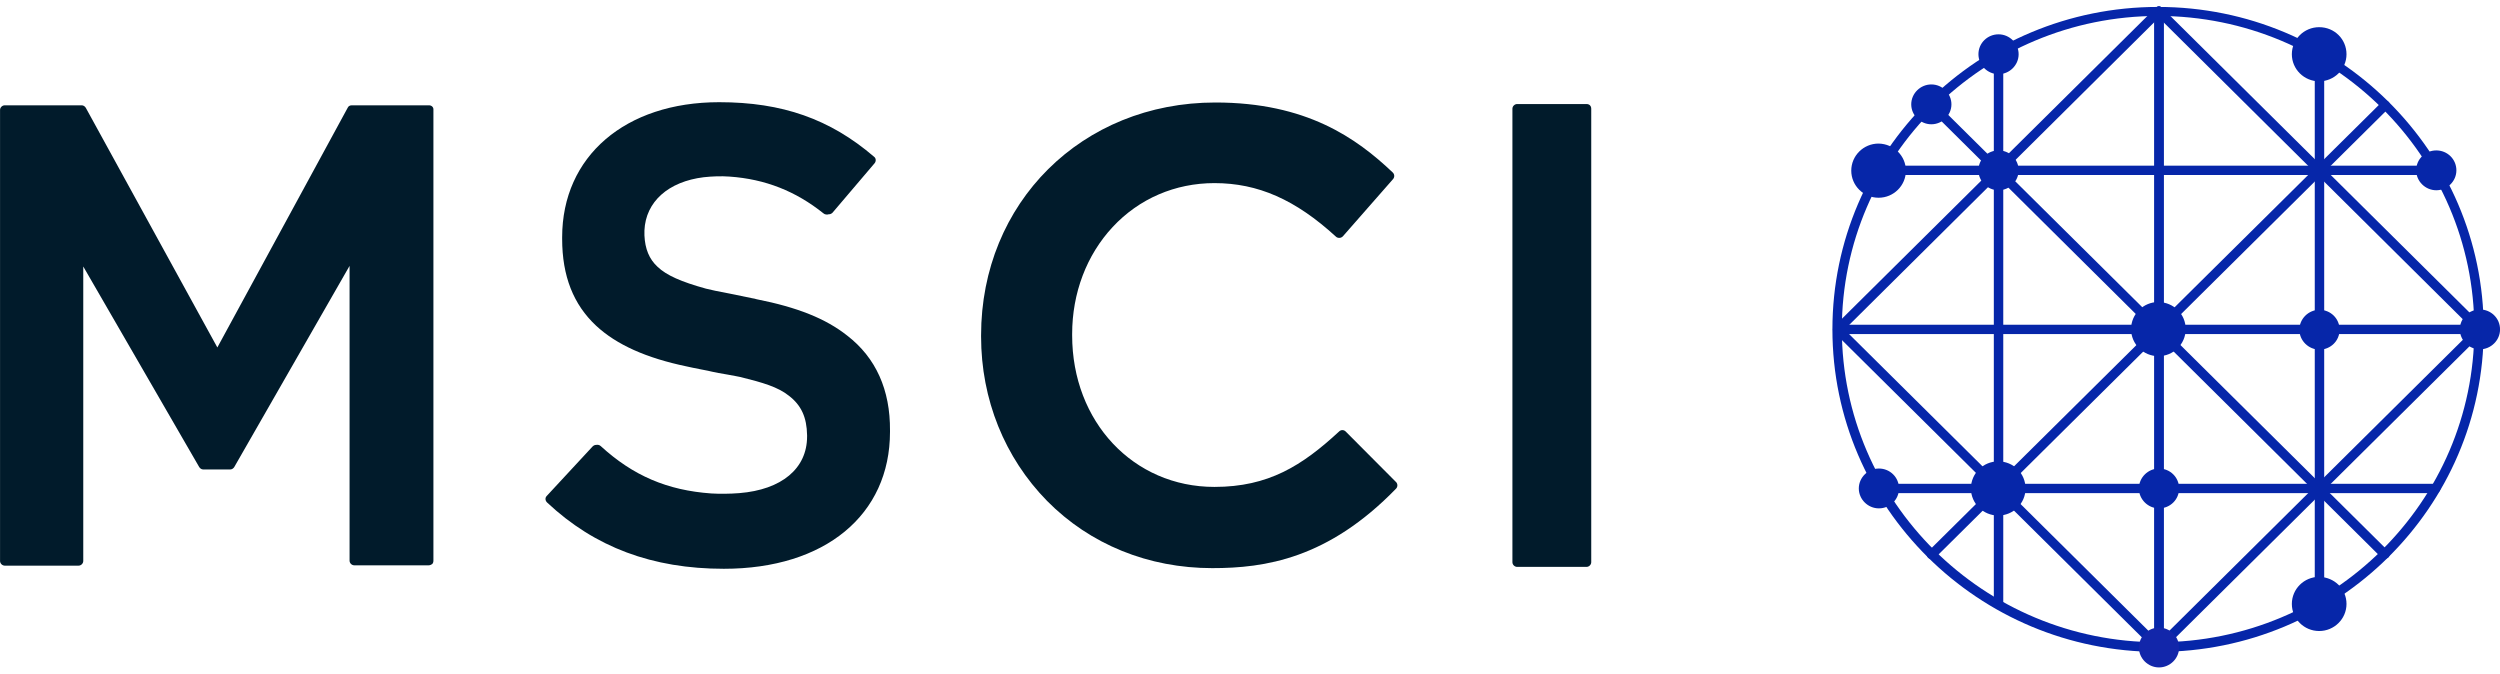 <svg width="115" height="31" viewBox="0 0 115 31" fill="none" xmlns="http://www.w3.org/2000/svg">
<g clip-path="url(#clip0_510_3226)">
<path d="M109.701 25.705C109.643 25.705 109.585 25.691 109.542 25.648L88.683 4.958C88.596 4.872 88.596 4.744 88.683 4.658C88.769 4.572 88.899 4.572 88.986 4.658L109.86 25.347C109.946 25.433 109.946 25.562 109.86 25.648C109.816 25.677 109.759 25.705 109.701 25.705Z" fill="#0626A9"/>
<path d="M88.856 25.719C88.798 25.719 88.74 25.705 88.697 25.662C88.61 25.576 88.61 25.447 88.697 25.361L109.571 4.686C109.657 4.6 109.787 4.6 109.874 4.686C109.961 4.772 109.961 4.901 109.874 4.987L89.015 25.662C88.972 25.705 88.914 25.719 88.856 25.719Z" fill="#0626A9"/>
<path d="M99.314 30C99.199 30 99.098 29.9 99.098 29.786V0.52C99.098 0.405 99.199 0.305 99.314 0.305C99.43 0.305 99.531 0.405 99.531 0.52V29.786C99.531 29.9 99.43 30 99.314 30Z" fill="#0626A9"/>
<path d="M114.078 15.367H84.537C84.421 15.367 84.32 15.267 84.32 15.152C84.32 15.038 84.421 14.938 84.537 14.938H114.063C114.179 14.938 114.28 15.038 114.28 15.152C114.28 15.267 114.193 15.367 114.078 15.367Z" fill="#0626A9"/>
<path d="M112.07 8.051H86.429C86.314 8.051 86.213 7.951 86.213 7.836C86.213 7.722 86.314 7.621 86.429 7.621H112.07C112.185 7.621 112.287 7.722 112.287 7.836C112.287 7.951 112.185 8.051 112.07 8.051Z" fill="#0626A9"/>
<path d="M112.041 22.684H86.429C86.314 22.684 86.213 22.584 86.213 22.469C86.213 22.354 86.314 22.254 86.429 22.254H112.041C112.157 22.254 112.258 22.354 112.258 22.469C112.258 22.584 112.171 22.684 112.041 22.684Z" fill="#0626A9"/>
<path d="M99.314 30C99.199 30 99.098 29.9 99.098 29.786V0.52C99.098 0.405 99.199 0.305 99.314 0.305C99.43 0.305 99.531 0.405 99.531 0.52V29.786C99.531 29.9 99.43 30 99.314 30Z" fill="#0626A9"/>
<path d="M91.933 27.996C91.817 27.996 91.716 27.896 91.716 27.781V2.453C91.716 2.338 91.817 2.238 91.933 2.238C92.049 2.238 92.15 2.338 92.15 2.453V27.781C92.15 27.91 92.049 27.996 91.933 27.996Z" fill="#0626A9"/>
<path d="M106.696 27.996C106.581 27.996 106.479 27.896 106.479 27.781V2.496C106.479 2.381 106.581 2.281 106.696 2.281C106.812 2.281 106.913 2.381 106.913 2.496V27.781C106.913 27.91 106.812 27.996 106.696 27.996Z" fill="#0626A9"/>
<path d="M114.078 15.367C114.02 15.367 113.962 15.353 113.919 15.31L99.156 0.662C99.069 0.577 99.069 0.448 99.156 0.362C99.242 0.276 99.372 0.276 99.459 0.362L114.222 14.995C114.309 15.081 114.309 15.21 114.222 15.296C114.179 15.338 114.136 15.367 114.078 15.367Z" fill="#0626A9"/>
<path d="M99.314 30C99.257 30 99.199 29.986 99.156 29.943L84.392 15.31C84.306 15.224 84.306 15.095 84.392 15.009C84.479 14.924 84.609 14.924 84.696 15.009L99.459 29.642C99.546 29.728 99.546 29.857 99.459 29.943C99.416 29.986 99.358 30 99.314 30Z" fill="#0626A9"/>
<path d="M99.314 30C99.257 30 99.199 29.986 99.156 29.943C99.069 29.857 99.069 29.728 99.156 29.642L113.919 15.009C114.006 14.924 114.136 14.924 114.222 15.009C114.309 15.095 114.309 15.224 114.222 15.31L99.459 29.943C99.416 29.986 99.358 30 99.314 30Z" fill="#0626A9"/>
<path d="M84.537 15.367C84.479 15.367 84.421 15.353 84.378 15.31C84.291 15.224 84.291 15.095 84.378 15.009L99.156 0.362C99.243 0.276 99.373 0.276 99.459 0.362C99.546 0.448 99.546 0.577 99.459 0.662L84.696 15.31C84.653 15.338 84.595 15.367 84.537 15.367Z" fill="#0626A9"/>
<path d="M99.271 29.986C91.008 29.986 84.291 23.328 84.291 15.152C84.291 6.962 91.008 0.319 99.271 0.319C107.534 0.319 114.251 6.977 114.251 15.152C114.251 23.328 107.534 29.986 99.271 29.986ZM99.271 0.734C91.254 0.734 84.725 7.206 84.725 15.138C84.725 23.084 91.254 29.542 99.271 29.542C107.288 29.542 113.818 23.084 113.818 15.138C113.818 7.191 107.288 0.734 99.271 0.734Z" fill="#0626A9"/>
<path d="M100.542 15.138C100.542 15.825 99.979 16.384 99.286 16.384C98.592 16.384 98.029 15.825 98.029 15.138C98.029 14.451 98.592 13.892 99.286 13.892C99.993 13.907 100.542 14.451 100.542 15.138Z" fill="#0626A9"/>
<path d="M100.239 22.469C100.239 22.984 99.82 23.385 99.314 23.385C98.809 23.385 98.39 22.97 98.39 22.469C98.39 21.968 98.809 21.552 99.314 21.552C99.82 21.552 100.239 21.953 100.239 22.469Z" fill="#0626A9"/>
<path d="M92.857 7.836C92.857 8.337 92.439 8.752 91.933 8.752C91.427 8.752 91.008 8.337 91.008 7.836C91.008 7.32 91.427 6.919 91.933 6.919C92.439 6.919 92.857 7.32 92.857 7.836Z" fill="#0626A9"/>
<path d="M93.175 22.469C93.175 23.156 92.612 23.715 91.918 23.715C91.225 23.715 90.662 23.156 90.662 22.469C90.662 21.782 91.225 21.223 91.918 21.223C92.626 21.223 93.175 21.782 93.175 22.469Z" fill="#0626A9"/>
<path d="M115.002 15.153C115.002 15.654 114.583 16.069 114.078 16.069C113.572 16.069 113.153 15.654 113.153 15.153C113.153 14.637 113.572 14.236 114.078 14.236C114.583 14.236 115.002 14.637 115.002 15.153Z" fill="#0626A9"/>
<path d="M100.239 29.785C100.239 30.287 99.82 30.702 99.314 30.702C98.809 30.702 98.39 30.287 98.39 29.785C98.39 29.284 98.809 28.869 99.314 28.869C99.82 28.869 100.239 29.284 100.239 29.785Z" fill="#1226AA"/>
<path d="M107.939 27.781C107.939 28.468 107.375 29.027 106.682 29.027C105.988 29.027 105.425 28.468 105.425 27.781C105.425 27.094 105.988 26.535 106.682 26.535C107.39 26.55 107.939 27.094 107.939 27.781Z" fill="#0626A9"/>
<path d="M87.354 22.469C87.354 22.984 86.935 23.385 86.429 23.385C85.924 23.385 85.505 22.97 85.505 22.469C85.505 21.968 85.924 21.552 86.429 21.552C86.935 21.552 87.354 21.953 87.354 22.469Z" fill="#0626A9"/>
<path d="M107.939 2.495C107.939 3.183 107.375 3.741 106.682 3.741C105.988 3.741 105.425 3.183 105.425 2.495C105.425 1.808 105.988 1.25 106.682 1.25C107.39 1.25 107.939 1.808 107.939 2.495Z" fill="#0626A9"/>
<path d="M87.671 7.85C87.671 8.537 87.108 9.096 86.415 9.096C85.721 9.096 85.158 8.537 85.158 7.85C85.158 7.163 85.721 6.604 86.415 6.604C87.123 6.619 87.671 7.177 87.671 7.85Z" fill="#0626A9"/>
<path d="M112.994 7.836C112.994 8.337 112.575 8.752 112.07 8.752C111.564 8.752 111.145 8.337 111.145 7.836C111.145 7.32 111.564 6.919 112.07 6.919C112.575 6.919 112.994 7.32 112.994 7.836Z" fill="#0626A9"/>
<path d="M107.621 15.167C107.621 15.682 107.202 16.083 106.696 16.083C106.191 16.083 105.772 15.668 105.772 15.167C105.772 14.666 106.191 14.251 106.696 14.251C107.202 14.251 107.621 14.651 107.621 15.167Z" fill="#0626A9"/>
<path d="M89.766 4.8C89.766 5.302 89.347 5.717 88.842 5.717C88.336 5.717 87.917 5.302 87.917 4.8C87.917 4.299 88.336 3.884 88.842 3.884C89.347 3.884 89.766 4.299 89.766 4.8Z" fill="#0626A9"/>
<path d="M19.735 4.844H16.181C16.094 4.844 16.022 4.887 15.993 4.958L9.998 15.983L3.946 4.958C3.902 4.887 3.83 4.844 3.758 4.844H0.219C0.103 4.844 0.002 4.944 0.002 5.058V25.805C0.002 25.919 0.103 26.02 0.219 26.02H3.614C3.729 26.02 3.83 25.919 3.83 25.805V12.259L9.161 21.48C9.204 21.552 9.276 21.595 9.348 21.595H10.591C10.663 21.595 10.735 21.552 10.778 21.48L16.08 12.231V25.79C16.08 25.905 16.181 26.005 16.297 26.005H19.72C19.778 26.005 19.836 25.977 19.879 25.948C19.922 25.905 19.937 25.848 19.937 25.79V5.058C19.951 4.929 19.85 4.844 19.735 4.844L19.735 4.844Z" fill="#011B2B"/>
<path d="M72.981 4.786H69.788C69.672 4.786 69.571 4.887 69.571 5.001V25.862C69.571 25.976 69.672 26.077 69.788 26.077H72.981C73.096 26.077 73.197 25.976 73.197 25.862V5.001C73.197 4.872 73.111 4.786 72.981 4.786Z" fill="#011B2B"/>
<path d="M64.212 22.169L61.901 19.849C61.814 19.763 61.684 19.763 61.598 19.849C59.893 21.424 58.347 22.398 55.863 22.398C52.136 22.398 49.319 19.405 49.319 15.425V15.367C49.319 13.477 49.984 11.731 51.183 10.442C52.396 9.139 54.057 8.423 55.863 8.423C57.871 8.423 59.59 9.182 61.453 10.886C61.497 10.929 61.554 10.943 61.612 10.943C61.67 10.943 61.728 10.915 61.771 10.872L64.082 8.237C64.155 8.151 64.155 8.022 64.068 7.936C62.392 6.347 60.095 4.715 55.906 4.715C49.767 4.715 45.13 9.325 45.13 15.424V15.482C45.13 18.374 46.214 21.051 48.164 23.041C50.143 25.046 52.83 26.134 55.762 26.134C58.189 26.134 61.092 25.704 64.227 22.469C64.299 22.383 64.299 22.254 64.213 22.168L64.212 22.169Z" fill="#011B2B"/>
<path d="M38.975 15.44C37.979 14.652 36.679 14.137 34.801 13.764C34.786 13.764 34.743 13.75 34.7 13.736C34.671 13.736 34.642 13.721 34.613 13.721C34.425 13.678 34.006 13.593 33.573 13.507C33.111 13.421 32.619 13.32 32.475 13.278C31.334 12.963 30.655 12.662 30.25 12.275C29.86 11.917 29.672 11.445 29.644 10.829V10.772V10.6C29.701 9.283 30.741 8.352 32.374 8.152C32.778 8.109 33.168 8.095 33.558 8.123C35.205 8.238 36.606 8.796 37.877 9.813C37.935 9.87 38.051 9.884 38.123 9.856H38.138C38.195 9.856 38.253 9.827 38.296 9.784L40.232 7.508C40.304 7.422 40.304 7.278 40.203 7.207C38.181 5.474 35.985 4.701 33.081 4.701C28.762 4.701 25.859 7.192 25.859 10.915V10.987C25.859 12.705 26.379 14.008 27.419 14.981C28.358 15.855 29.73 16.47 31.594 16.857C31.709 16.886 31.998 16.943 32.287 17C32.489 17.043 32.677 17.072 32.764 17.1C32.894 17.129 33.183 17.186 33.457 17.229C33.717 17.272 33.977 17.329 34.064 17.344C35.104 17.602 35.783 17.802 36.288 18.203C36.866 18.647 37.112 19.205 37.126 20.021V20.079C37.126 21.553 35.956 22.527 34.006 22.684C33.789 22.699 33.558 22.713 33.327 22.713C33.125 22.713 32.923 22.713 32.72 22.699C30.698 22.556 29.123 21.883 27.636 20.522C27.578 20.465 27.491 20.451 27.433 20.465H27.419C27.361 20.465 27.303 20.494 27.26 20.537L25.151 22.813C25.064 22.899 25.079 23.028 25.165 23.114C27.361 25.176 30.019 26.164 33.298 26.164C37.95 26.164 40.94 23.687 40.94 19.864V19.807C40.954 17.931 40.29 16.456 38.975 15.44L38.975 15.44Z" fill="#011B2B"/>
<path d="M92.857 2.495C92.857 2.997 92.438 3.412 91.933 3.412C91.427 3.412 91.008 2.997 91.008 2.495C91.008 1.98 91.427 1.579 91.933 1.579C92.438 1.579 92.857 1.994 92.857 2.495Z" fill="#0626A9"/>
</g>
<defs>
<clipPath id="clip0_510_3226">
<rect width="115" height="30.404" fill="white" transform="translate(0 0.298)"/>
</clipPath>
</defs>
</svg>

